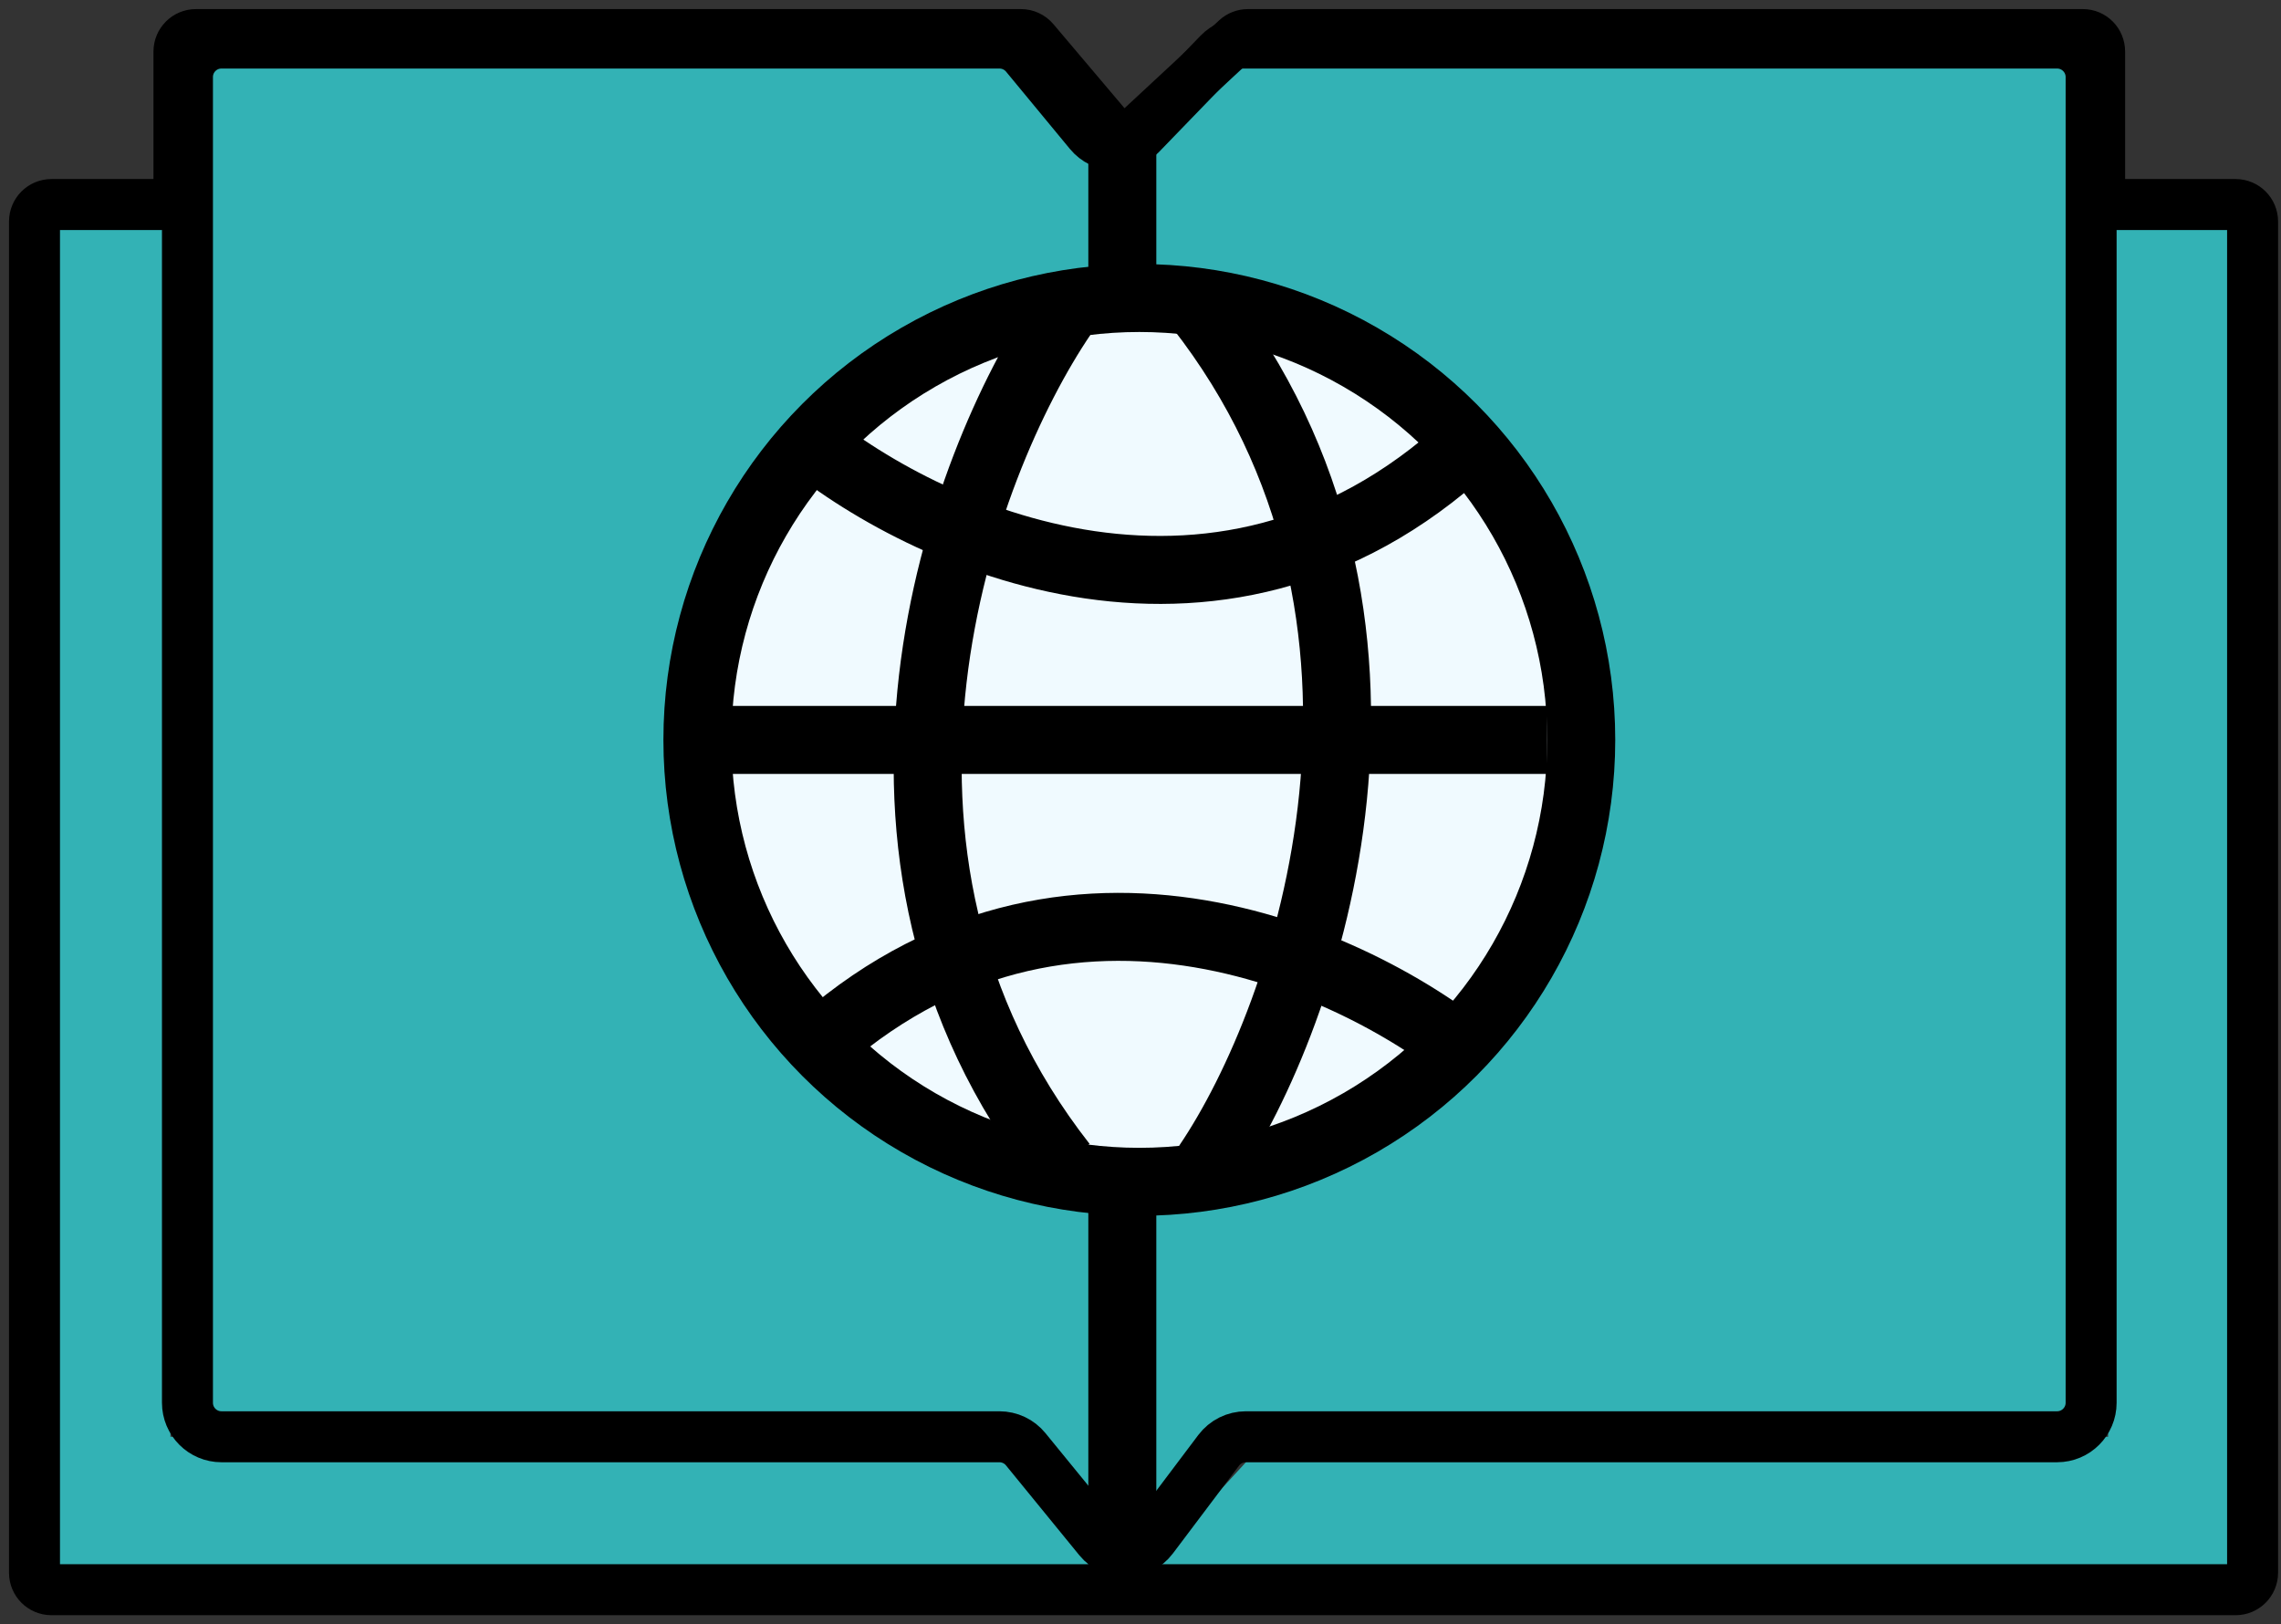 <svg width="66" height="47" viewBox="0 0 66 47" fill="none" xmlns="http://www.w3.org/2000/svg">
<rect x="0" y="0" width="66" height="47" fill="#333333" stroke="none"/>
<path fill-rule="evenodd" clip-rule="evenodd" d="M0.998 6.164H4.932V41.574L29.758 41.574L33.113 45.508L4.932 45.508V45.508H0.998V6.164ZM60.997 41.574H36.727L33.113 45.508H60.997V45.508H64.932V6.164H60.997V41.574Z" fill="#33B2B5"/>
<path d="M28.92 1.246H6.407C5.864 1.246 5.424 1.686 5.424 2.229V40.59C5.424 41.133 5.864 41.574 6.407 41.574H28.916C29.212 41.574 29.492 41.706 29.678 41.935L31.801 44.536C32.205 45.031 32.965 45.016 33.349 44.506L35.263 41.965C35.449 41.719 35.74 41.574 36.049 41.574H59.522C60.065 41.574 60.506 41.133 60.506 40.59V2.229C60.506 1.686 60.065 1.246 59.522 1.246H35.975C35.709 1.246 35.454 1.354 35.268 1.545L32.992 3.898C32.584 4.32 31.9 4.293 31.527 3.841L29.678 1.603C29.491 1.377 29.213 1.246 28.92 1.246Z" fill="#33B2B5" stroke="black" stroke-width="1.475"/>
<path d="M32.474 3.705L32.474 45.508" stroke="black" stroke-width="1.967"/>
<path d="M4.687 5.918H1.49C1.218 5.918 0.998 6.138 0.998 6.41V45.508C0.998 45.78 1.218 46 1.49 46H64.687C64.958 46 65.178 45.78 65.178 45.508V6.41C65.178 6.138 64.958 5.918 64.687 5.918H61.244C60.972 5.918 60.752 5.698 60.752 5.426V1.492C60.752 1.22 60.538 1 60.266 1H36.109C35.985 1 35.865 1.047 35.775 1.131L32.851 3.846C32.645 4.037 32.322 4.018 32.141 3.804L29.916 1.174C29.822 1.064 29.685 1 29.54 1H5.67C5.399 1 5.178 1.22 5.178 1.492V5.426C5.178 5.698 4.958 5.918 4.687 5.918Z" stroke="black" stroke-width="1.475"/>
<circle cx="32.966" cy="21.41" r="12.787" fill="#F0FAFF" stroke="black" stroke-width="1.967"/>
<path d="M20.916 21.41H44.769M34.932 33.705C37.883 29.36 41.769 17.918 34.687 8.869" stroke="black" stroke-width="1.967"/>
<path d="M30.752 9.115C27.801 13.459 23.67 24.656 30.752 33.705" stroke="black" stroke-width="1.967"/>
<path d="M23.13 12.557C26.64 15.526 35.489 19.683 42.802 12.557" stroke="black" stroke-width="1.967"/>
<path d="M42.801 30.754C39.291 27.785 30.441 23.628 23.129 30.754" stroke="black" stroke-width="1.967"/>
</svg>
